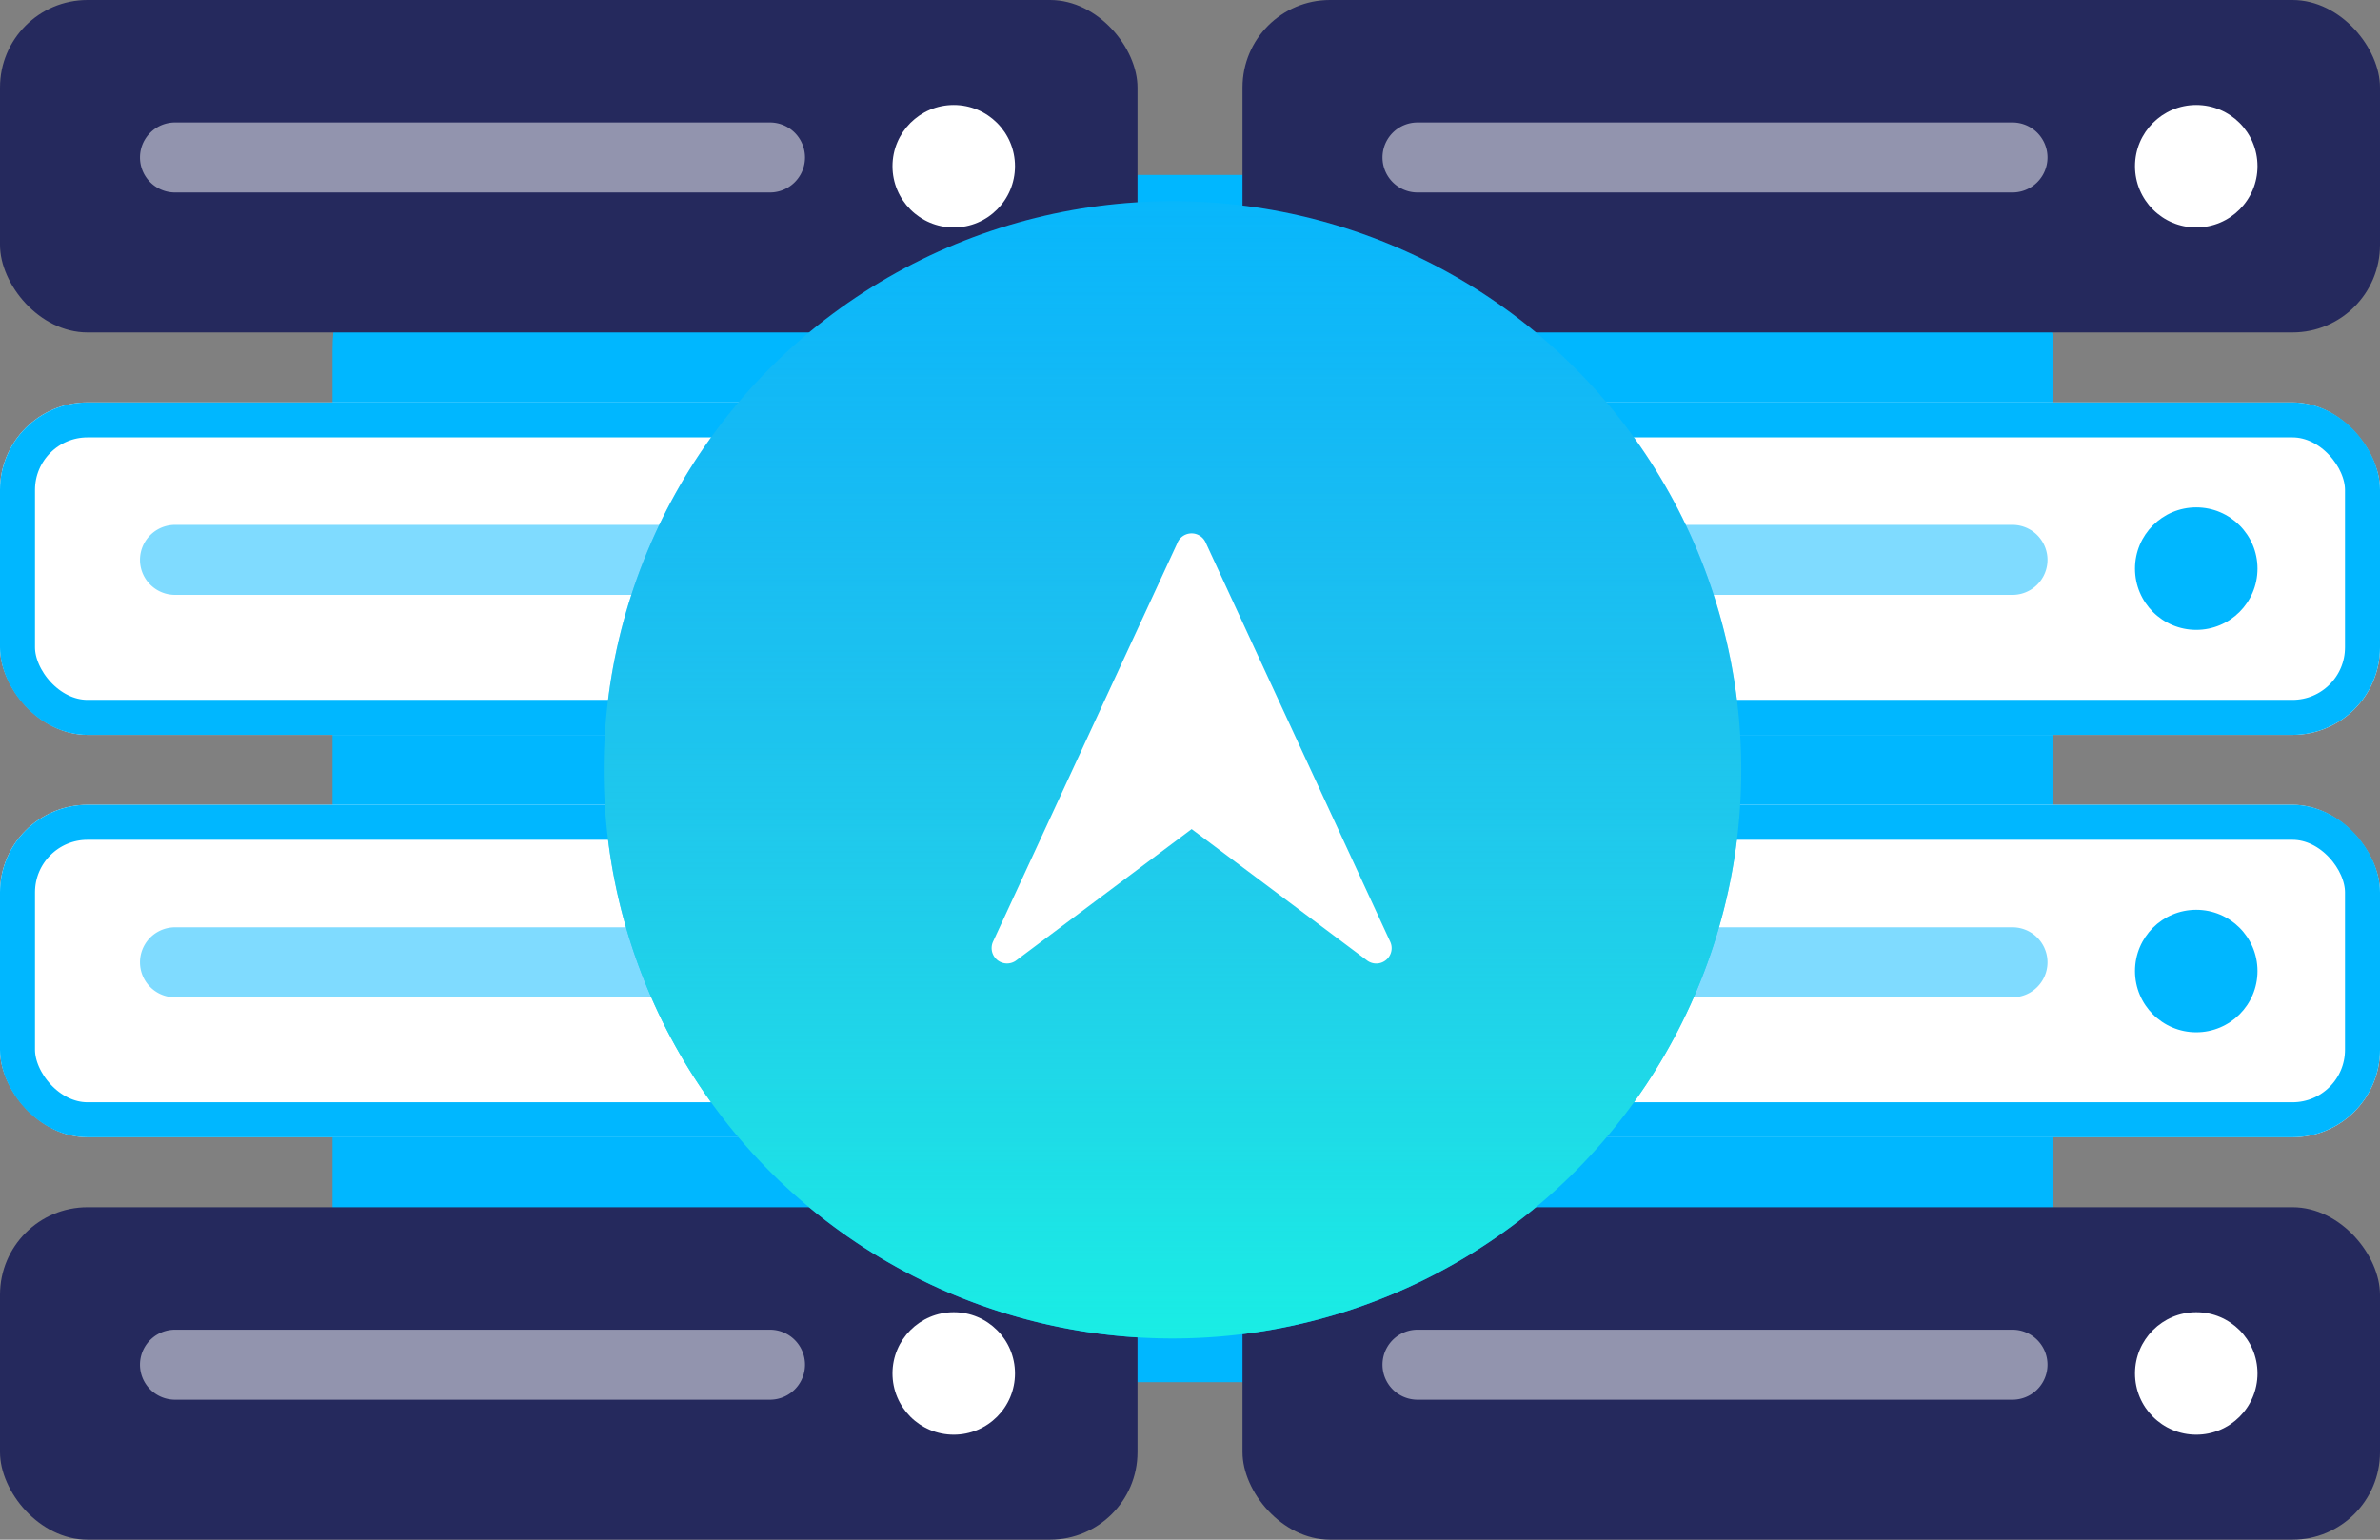 <svg xmlns="http://www.w3.org/2000/svg" xmlns:xlink="http://www.w3.org/1999/xlink" width="136" height="88" viewBox="0 0 136 88">
  <rect x="0" y="0" width="136" height="88" fill="#808080" stroke="none"/>
  <defs>
    <linearGradient id="linear-gradient" x1="0.5" y1="1.11" x2="0.5" y2="-0.11" gradientUnits="objectBoundingBox">
      <stop offset="0" stop-color="#15f9e3"/>
      <stop offset="1" stop-color="#62b0d4" stop-opacity="0"/>
    </linearGradient>
  </defs>
  <g id="Forma_1_copy_5" data-name="Forma 1 copy 5" transform="translate(-4)">
    <rect id="Rounded_Rectangle_11" data-name="Rounded Rectangle 11" width="98.34" height="69" rx="10" transform="translate(23 10)" fill="#00b7ff"/>
    <rect id="Rounded_Rectangle_8_copy" data-name="Rounded Rectangle 8 copy" width="65" height="19" rx="5" transform="translate(4 69)" fill="#25295d"/>
    <g id="Rounded_Rectangle_8_copy_2" data-name="Rounded Rectangle 8 copy 2" transform="translate(4 46)" fill="#fff" stroke="#00b7ff" stroke-linejoin="round" stroke-width="2">
      <rect width="65" height="19" rx="5" stroke="none"/>
      <rect x="1" y="1" width="63" height="17" rx="4" fill="none"/>
    </g>
    <g id="Rounded_Rectangle_8_copy_3" data-name="Rounded Rectangle 8 copy 3" transform="translate(4 23)" fill="#fff" stroke="#00b7ff" stroke-linejoin="round" stroke-width="2">
      <rect width="65" height="19" rx="5" stroke="none"/>
      <rect x="1" y="1" width="63" height="17" rx="4" fill="none"/>
    </g>
    <rect id="Rounded_Rectangle_8_copy_4" data-name="Rounded Rectangle 8 copy 4" width="65" height="19" rx="5" transform="translate(4)" fill="#25295d"/>
    <rect id="Rounded_Rectangle_8_copy_5" data-name="Rounded Rectangle 8 copy 5" width="65" height="19" rx="5" transform="translate(75)" fill="#25295d"/>
    <g id="Rounded_Rectangle_8_copy_5-2" data-name="Rounded Rectangle 8 copy 5" transform="translate(75 23)" fill="#fff" stroke="#00b7ff" stroke-linejoin="round" stroke-width="2">
      <rect width="65" height="19" rx="5" stroke="none"/>
      <rect x="1" y="1" width="63" height="17" rx="4" fill="none"/>
    </g>
    <g id="Rounded_Rectangle_8_copy_5-3" data-name="Rounded Rectangle 8 copy 5" transform="translate(75 46)" fill="#fff" stroke="#00b7ff" stroke-linejoin="round" stroke-width="2">
      <rect width="65" height="19" rx="5" stroke="none"/>
      <rect x="1" y="1" width="63" height="17" rx="4" fill="none"/>
    </g>
    <rect id="Rounded_Rectangle_8_copy_5-4" data-name="Rounded Rectangle 8 copy 5" width="65" height="19" rx="5" transform="translate(75 69)" fill="#25295d"/>
    <path id="Rounded_Rectangle_10" data-name="Rounded Rectangle 10" d="M14,76H48a2,2,0,0,1,0,4H14a2,2,0,0,1,0-4Z" fill="#fff" opacity="0.502"/>
    <circle id="Ellipse_5" data-name="Ellipse 5" cx="3.5" cy="3.5" r="3.5" transform="translate(55 75)" fill="#fff"/>
    <path id="Rounded_Rectangle_10_copy" data-name="Rounded Rectangle 10 copy" d="M85,76h34a2,2,0,0,1,0,4H85a2,2,0,0,1,0-4Z" fill="#fff" opacity="0.502"/>
    <circle id="Ellipse_5_copy" data-name="Ellipse 5 copy" cx="3.5" cy="3.5" r="3.5" transform="translate(126 75)" fill="#fff"/>
    <path id="Rounded_Rectangle_10_copy_2" data-name="Rounded Rectangle 10 copy 2" d="M14,53H48a2,2,0,0,1,0,4H14a2,2,0,0,1,0-4Z" fill="#00b7ff" opacity="0.502"/>
    <circle id="Ellipse_5_copy_2" data-name="Ellipse 5 copy 2" cx="3.5" cy="3.5" r="3.5" transform="translate(55 52)" fill="#00b7ff"/>
    <path id="Rounded_Rectangle_10_copy_2-2" data-name="Rounded Rectangle 10 copy 2" d="M85,53h34a2,2,0,0,1,0,4H85a2,2,0,0,1,0-4Z" fill="#00b7ff" opacity="0.502"/>
    <circle id="Ellipse_5_copy_2-2" data-name="Ellipse 5 copy 2" cx="3.5" cy="3.5" r="3.5" transform="translate(126 52)" fill="#00b7ff"/>
    <path id="Rounded_Rectangle_10_copy_3" data-name="Rounded Rectangle 10 copy 3" d="M14,30H48a2,2,0,0,1,0,4H14a2,2,0,0,1,0-4Z" fill="#00b7ff" opacity="0.502"/>
    <circle id="Ellipse_5_copy_3" data-name="Ellipse 5 copy 3" cx="3.5" cy="3.5" r="3.5" transform="translate(55 29)" fill="#00b7ff"/>
    <path id="Rounded_Rectangle_10_copy_3-2" data-name="Rounded Rectangle 10 copy 3" d="M85,30h34a2,2,0,0,1,0,4H85a2,2,0,0,1,0-4Z" fill="#00b7ff" opacity="0.502"/>
    <circle id="Ellipse_5_copy_3-2" data-name="Ellipse 5 copy 3" cx="3.5" cy="3.5" r="3.5" transform="translate(126 29)" fill="#00b7ff"/>
    <path id="Rounded_Rectangle_10_copy_4" data-name="Rounded Rectangle 10 copy 4" d="M14,7H48a2,2,0,0,1,0,4H14a2,2,0,0,1,0-4Z" fill="#fff" opacity="0.502"/>
    <circle id="Ellipse_5_copy_4" data-name="Ellipse 5 copy 4" cx="3.5" cy="3.5" r="3.5" transform="translate(55 6)" fill="#fff"/>
    <path id="Rounded_Rectangle_10_copy_4-2" data-name="Rounded Rectangle 10 copy 4" d="M85,7h34a2,2,0,0,1,0,4H85a2,2,0,0,1,0-4Z" fill="#fff" opacity="0.502"/>
    <circle id="Ellipse_5_copy_4-2" data-name="Ellipse 5 copy 4" cx="3.5" cy="3.5" r="3.5" transform="translate(126 6)" fill="#fff"/>
    <g id="Ellipse_4_copy_3" data-name="Ellipse 4 copy 3">
      <circle id="Ellipse_4_copy_3-2" data-name="Ellipse 4 copy 3" cx="32.5" cy="32.5" r="32.5" transform="translate(38.5 11.5)" fill="#00b7ff"/>
      <path id="Gradient_Overlay" data-name="Gradient Overlay" d="M71,11.5A32.5,32.5,0,1,1,38.5,44,32.5,32.5,0,0,1,71,11.5Z" fill="url(#linear-gradient)"/>
    </g>
    <path id="Forma_1_copy_5-2" data-name="Forma 1 copy 5" d="M71.295,31,60.744,53.822a.88.88,0,0,0,1.326,1.071l10.023-7.506,10.023,7.506a.879.879,0,0,0,1.407-.7.868.868,0,0,0-.081-.367L72.891,31a.88.88,0,0,0-1.6,0Z" fill="#fff"/>
  </g>
</svg>
